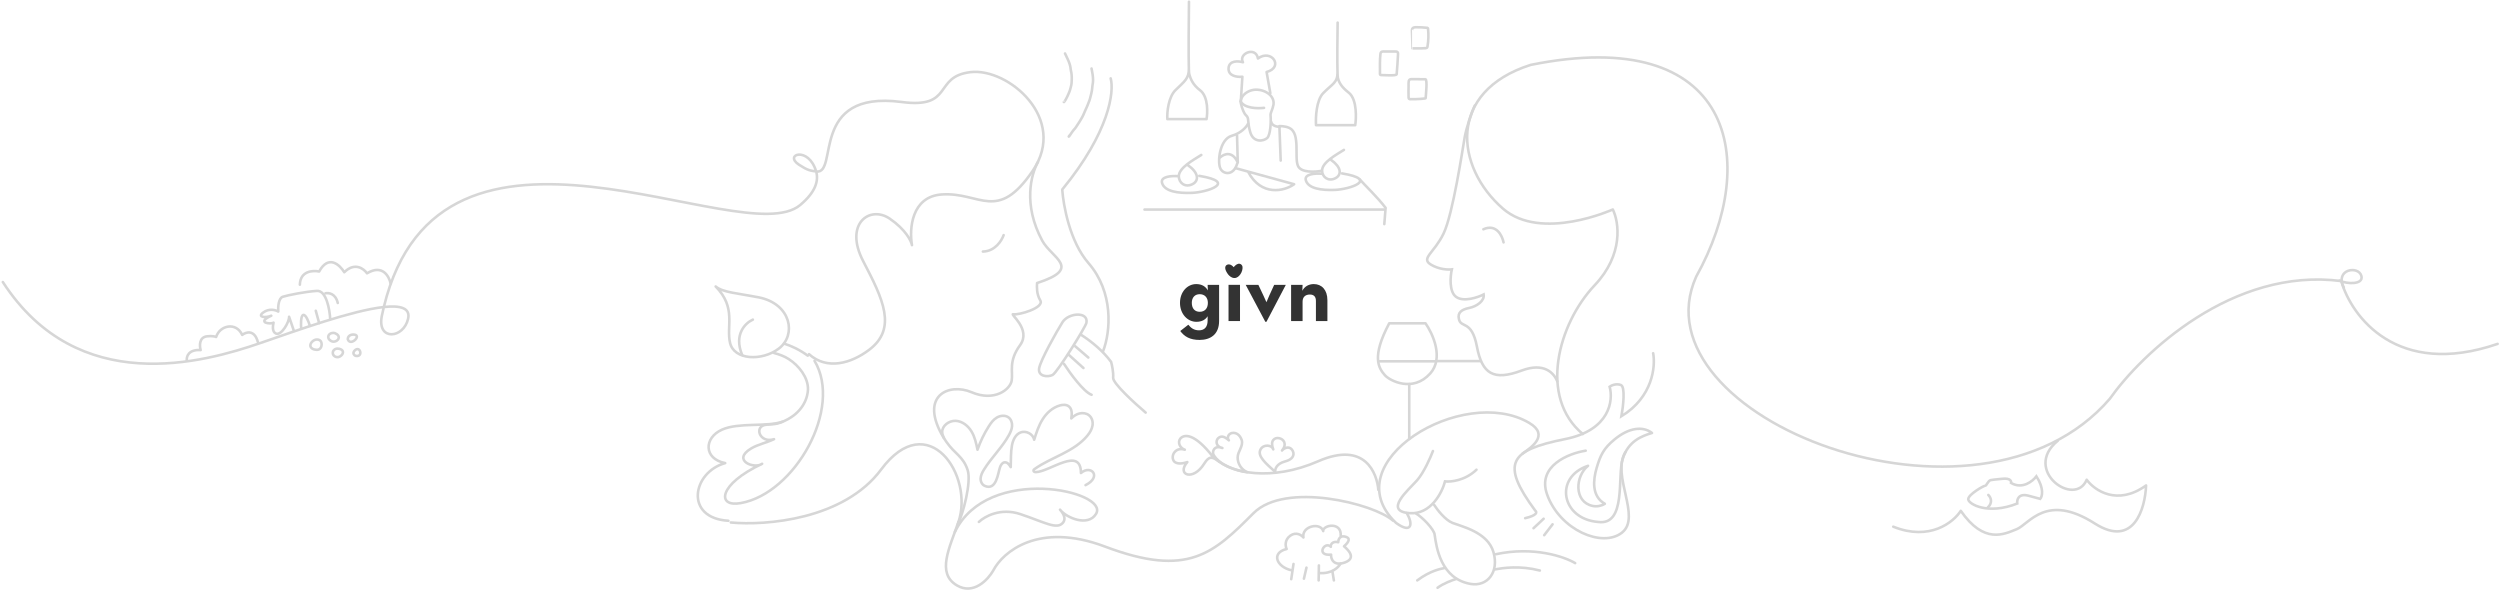 <svg width="1438" height="340" viewBox="0 0 1438 340" fill="none" xmlns="http://www.w3.org/2000/svg">
<g opacity="0.2">
<path d="M418.973 299.549C393.448 298.028 398.227 271.584 417.14 266.377C404.588 263.9 404.862 251.758 415.276 247.148C425.03 242.83 440.697 245.722 450.104 242.58" stroke="#333333" stroke-width="1.5" stroke-linecap="round" stroke-linejoin="round"/>
<path d="M445.276 203.063C448.236 203.844 451.137 204.885 453.679 206.532C459.571 210.319 464.954 217.228 464.745 224.05C464.655 227.49 462.771 238.041 448.685 243.157C446.233 244.053 444.767 243.995 440.909 244.284C433.322 244.896 436.86 255.3 445.216 252.61C440.909 254.691 436.034 255.558 431.967 258.015C420.733 264.824 433.961 270.023 438.373 266.778C413.09 278.556 412.053 291.977 426.104 289.373C457.267 283.823 484.844 234.834 468.522 207.565" stroke="#333333" stroke-width="1.5" stroke-linecap="round" stroke-linejoin="round"/>
<path d="M563.059 300.214C566.264 297.116 575.527 291.881 586.934 295.727C601.193 300.534 607.826 304.745 611.34 300.754C612.8 299.096 612.764 296.555 609.731 293.163C613.275 297.79 625.832 303.223 630.456 295.567C638.356 282.487 568.231 266.742 549.249 305.976" stroke="#333333" stroke-width="1.5" stroke-linecap="round" stroke-linejoin="round"/>
<path d="M597.019 93.255C593.095 100.146 588.303 117.774 599.506 138.446C604.977 148.542 622.883 154.311 596.521 162.804C596.356 164.941 596.223 169.278 598.345 172.74C600.998 177.067 585.744 181.393 582.926 180.752C580.107 180.111 593.537 189.246 586.739 198.54C579.942 207.835 582.76 213.764 581.931 218.892C581.102 224.02 571.983 231.232 558.885 225.623C545.787 220.014 528.15 227.579 542.897 251.994" stroke="#333333" stroke-width="1.5" stroke-linecap="round" stroke-linejoin="round"/>
<path d="M612.304 30.071C612.681 29.905 613.12 30.075 613.288 30.452L613.323 30.528L613.727 31.401C613.999 31.979 614.211 32.417 614.354 32.719L614.788 33.633C614.939 33.95 615.083 34.27 615.216 34.594L615.403 35.063L615.597 35.532C615.735 35.87 615.853 36.217 615.954 36.569L616.095 37.055L616.235 37.547C616.338 37.908 616.415 38.277 616.464 38.649L616.528 39.147L616.593 39.651C616.634 39.968 616.687 40.287 616.751 40.6L616.856 41.092L616.956 41.59C617.03 41.952 617.086 42.318 617.114 42.686L617.149 43.19L617.19 43.694C617.218 44.053 617.23 44.417 617.225 44.778L617.22 45.282L617.208 45.791C617.203 46.139 617.192 46.487 617.173 46.834L617.143 47.344L617.114 47.848C617.093 48.229 617.042 48.608 616.956 48.979L616.839 49.471L616.727 49.969C616.649 50.311 616.559 50.652 616.464 50.989L616.329 51.475L616.188 51.961C616.089 52.314 615.971 52.661 615.831 52.998L615.638 53.467L615.444 53.93C615.311 54.251 615.168 54.571 615.022 54.885L614.6 55.799C614.453 56.119 614.293 56.437 614.126 56.748L613.886 57.194L613.645 57.645C613.478 57.958 613.315 58.225 613.159 58.43L612.796 58.911C612.732 58.994 612.668 59.073 612.614 59.133C612.591 59.159 612.546 59.205 612.491 59.251C612.469 59.269 612.405 59.325 612.309 59.368C612.262 59.389 611.89 59.548 611.536 59.274L611.518 59.262L611.184 59.004L611.214 58.747C611.19 58.587 611.204 58.417 611.29 58.266L611.337 58.184L612.145 58.442L612.432 58.079C612.266 57.959 612.088 57.931 611.958 57.938C611.837 57.945 611.746 57.976 611.7 57.997C611.61 58.036 611.549 58.086 611.536 58.096C611.504 58.123 611.489 58.144 611.495 58.137C611.508 58.122 611.542 58.079 611.6 58.002L611.964 57.522C612.051 57.408 612.175 57.22 612.327 56.936L612.567 56.485L612.807 56.04C612.961 55.754 613.106 55.465 613.241 55.172L613.452 54.715L613.663 54.252C613.8 53.956 613.93 53.657 614.056 53.356L614.249 52.887L614.442 52.424C614.56 52.14 614.663 51.848 614.747 51.551L614.888 51.065L615.022 50.579C615.111 50.266 615.195 49.947 615.268 49.629L615.491 48.645C615.558 48.356 615.603 48.062 615.62 47.766L615.649 47.256L615.679 46.752C615.697 46.425 615.704 46.095 615.708 45.768L615.72 45.264L615.725 44.754C615.729 44.44 615.72 44.125 615.696 43.811L615.655 43.307L615.614 42.797C615.591 42.493 615.547 42.188 615.485 41.889L615.386 41.397L615.286 40.899C615.214 40.55 615.15 40.198 615.104 39.844L615.04 39.34L614.975 38.842C614.937 38.544 614.877 38.247 614.794 37.958L614.653 37.471L614.513 36.979C614.427 36.681 614.325 36.386 614.208 36.1L614.02 35.631L613.827 35.163C613.705 34.864 613.573 34.569 613.434 34.278L613.001 33.364C612.855 33.057 612.646 32.613 612.374 32.034L611.964 31.166V31.161L611.958 31.149L611.917 31.061L611.852 30.768C611.848 30.476 612.019 30.196 612.304 30.071Z" fill="#333333"/>
<path d="M627.755 38.666C628.165 38.61 628.543 38.901 628.599 39.311L628.616 39.411H628.611L628.786 40.307C628.907 40.936 628.995 41.428 629.05 41.772L629.214 42.768C629.27 43.117 629.312 43.469 629.343 43.823L629.39 44.327L629.431 44.836C629.463 45.201 629.475 45.566 629.466 45.932L629.454 46.436L629.443 46.946C629.433 47.319 629.394 47.69 629.331 48.059L629.249 48.563L629.161 49.061C629.108 49.374 629.07 49.69 629.044 50.004L628.962 51.012C628.932 51.374 628.883 51.733 628.816 52.09L628.628 53.086C628.563 53.432 628.485 53.776 628.4 54.118L628.154 55.102C628.071 55.432 627.991 55.764 627.907 56.092L627.779 56.579L627.655 57.071C627.564 57.428 627.451 57.782 627.316 58.126L627.128 58.594L626.946 59.069C626.823 59.383 626.694 59.698 626.571 60.012L626.39 60.481L626.208 60.956C626.08 61.284 625.939 61.609 625.792 61.928L625.581 62.385L625.37 62.848C625.232 63.149 625.093 63.453 624.96 63.756L624.761 64.219L624.556 64.682C624.422 64.99 624.286 65.298 624.152 65.608L623.952 66.077L623.753 66.54C623.608 66.875 623.442 67.206 623.261 67.524L623.009 67.963L622.763 68.403C622.593 68.701 622.418 68.999 622.241 69.293L621.978 69.733L621.714 70.166C621.535 70.465 621.349 70.761 621.157 71.051L620.882 71.473L620.601 71.901C620.416 72.182 620.234 72.464 620.05 72.745L619.769 73.166L619.493 73.594C619.289 73.906 619.061 74.204 618.814 74.485L618.474 74.866L618.14 75.247C617.936 75.478 617.746 75.721 617.571 75.973L617.279 76.389L616.991 76.805C616.801 77.081 616.612 77.359 616.423 77.637L616.136 78.059L615.849 78.475C615.751 78.619 615.666 78.743 615.597 78.832C615.564 78.875 615.522 78.922 615.48 78.967C615.459 78.989 615.425 79.026 615.38 79.061C615.359 79.078 615.235 79.181 615.046 79.219L614.999 79.231L614.454 79.336L614.343 79.126C614.332 79.118 614.313 79.116 614.302 79.108C613.975 78.857 613.912 78.388 614.161 78.059L614.724 78.481H614.73L614.161 78.059L614.22 77.977L614.929 77.051L614.964 77.116L615.181 76.793C615.372 76.513 615.568 76.234 615.761 75.956L616.335 75.124C616.544 74.822 616.772 74.532 617.015 74.256L617.349 73.87L617.689 73.489C617.889 73.261 618.074 73.02 618.239 72.768L618.79 71.924C618.975 71.642 619.161 71.357 619.347 71.075L619.628 70.653L619.909 70.225C620.089 69.952 620.262 69.674 620.431 69.393L620.695 68.96L620.952 68.526C621.123 68.241 621.292 67.953 621.456 67.665L621.708 67.219L621.96 66.78C622.113 66.51 622.253 66.233 622.376 65.948L622.575 65.479L622.78 65.016C622.915 64.705 623.05 64.394 623.185 64.085L623.384 63.616L623.589 63.153C623.726 62.84 623.862 62.525 624.005 62.215L624.216 61.758L624.433 61.301C624.567 61.009 624.69 60.712 624.808 60.411L624.995 59.936L625.177 59.467C625.3 59.152 625.422 58.834 625.546 58.518L625.734 58.049L625.921 57.575C626.033 57.289 626.126 56.998 626.202 56.702L626.325 56.209L626.454 55.717C626.538 55.392 626.619 55.065 626.7 54.739L626.946 53.754C627.025 53.442 627.092 53.127 627.152 52.811L627.339 51.815C627.397 51.509 627.443 51.199 627.468 50.889L627.55 49.881C627.579 49.523 627.624 49.165 627.685 48.809L627.767 48.311L627.855 47.807C627.906 47.509 627.935 47.206 627.943 46.905L627.954 46.401L627.966 45.891C627.974 45.582 627.964 45.273 627.937 44.965L627.896 44.461L627.849 43.958C627.821 43.638 627.782 43.317 627.732 43.002L627.65 42.504L627.573 42.006C627.522 41.686 627.435 41.217 627.316 40.594L627.134 39.651L627.128 39.633V39.61L627.116 39.51L627.134 39.217C627.21 38.934 627.447 38.709 627.755 38.666Z" fill="#333333"/>
<path d="M638.854 45.084C640.954 52.51 638.323 75.693 611 109.025C611.608 117.892 615.285 138.921 626.088 151.331C640.595 167.998 638.942 190.531 634.466 202.069" stroke="#333333" stroke-width="1.5" stroke-linecap="round" stroke-linejoin="round"/>
<path d="M577.289 135.241C576.239 138.339 572.381 144.567 565.351 144.696" stroke="#333333" stroke-width="1.5" stroke-linecap="round"/>
<path d="M950.895 203.19C952.332 210.669 950.696 228.382 932.657 239.407C933.652 233.852 934.978 222.485 932.326 221.459C929.673 220.434 926.91 221.673 925.86 222.421C928.07 230.326 926.059 247.42 900.327 252.548C868.162 258.958 863.022 266.49 883.084 293.733C884.134 294.481 884.443 296.393 877.281 298.06M882.089 303.829L887.892 298.38" stroke="#333333" stroke-width="1.5" stroke-linecap="round"/>
<path d="M893.031 301.585L888.223 307.835" stroke="#333333" stroke-width="1.5" stroke-linecap="round"/>
<path d="M912.098 259.232C902.261 260.781 884.045 267.982 889.881 284.391C897.176 304.904 921.715 315.32 932.989 306.346C944.263 297.372 926.772 273.541 934.896 260.16" stroke="#333333" stroke-width="1.5" stroke-linecap="round"/>
<path d="M923.086 289.761C915.503 285.487 916.307 276.241 918.37 269.222C920.567 261.711 922.47 257.904 928.633 252.801C936.967 245.886 945.033 245.005 950.231 249.046C944.711 250.678 936.535 253.545 933.32 264.086C930.238 274.213 935.56 302.547 919.146 300.223C898.089 298.46 893.749 274.521 913.424 267.932C906.107 273.795 905.138 288.636 916.039 291.004C918.424 291.522 921.023 291.056 923.086 289.787V289.761Z" stroke="#333333" stroke-width="1.5" stroke-linecap="round" stroke-linejoin="round"/>
<path d="M612.021 209.312C615.383 214.536 623.262 225.402 627.874 227.073" stroke="#333333" stroke-width="1.5" stroke-linecap="round"/>
<path d="M605.445 215.668C608.147 214.275 624.451 187.982 624.901 185.719C626.223 179.077 614.633 179.798 611.12 185.37C608.09 190.176 598.419 207.223 597.699 211.925C596.978 216.626 602.743 217.061 605.445 215.668Z" stroke="#333333" stroke-width="1.5" stroke-linecap="round"/>
<path d="M614.363 203.741L623.192 211.684" stroke="#333333" stroke-width="1.5" stroke-linecap="round"/>
<path d="M618.452 199.16L626.002 205.656" stroke="#333333" stroke-width="1.5" stroke-linecap="round"/>
<path d="M621.828 192.574C628.073 196.579 634.466 201.908 639.109 208.158C639.599 209.88 640.521 214.115 640.287 217.276C640.054 220.438 652.649 231.954 658.977 237.317" stroke="#333333" stroke-width="1.5" stroke-linecap="round"/>
<path d="M875.789 260.88C880.597 257.517 891.54 250.304 879.603 243.251C841.62 220.811 766.529 266.008 803.004 300.783C812.289 307.513 812.842 300.996 809.139 295.174" stroke="#333333" stroke-width="1.5" stroke-linecap="round"/>
<path d="M824.226 259.438C822.789 263.231 818.953 271.906 815.107 276.265C810.299 281.713 795.543 294.053 810.796 295.175C822.999 296.072 829.476 283.369 831.189 276.906C834.505 277.28 842.762 276.457 849.261 270.175" stroke="#333333" stroke-width="1.5" stroke-linecap="round"/>
<path d="M824.889 290.367C826.657 293.145 831.255 299.117 835.5 300.784C840.805 302.867 855.727 306.072 859.043 317.61C862.359 329.148 855.507 337.517 845.945 335.879C828.624 332.911 826.215 314.565 825.22 307.674C825.055 304.469 817.704 297.151 814.443 295.335" stroke="#333333" stroke-width="1.5" stroke-linecap="round"/>
<path d="M895.768 219.376C893.889 214.675 888.29 208.255 875.292 213.126C859.044 219.216 852.506 215.058 849.521 199.354C846.537 183.649 840.176 189.051 839.154 183.406C838.325 179.881 840.64 178.031 845.034 177.15C849.427 176.268 853.987 173.063 853.407 169.377C849.98 171.087 842.049 173.784 837.739 170.9C833.428 168.015 834.174 159.068 835.086 154.955C833.013 155.222 827.691 155.035 822.982 152.15C817.097 148.545 824.972 145.5 830.36 134.282C835.749 123.065 841.303 85.726 842.464 79.076C843.392 73.755 846.526 64.332 848.349 60.647" stroke="#333333" stroke-width="1.5" stroke-linecap="round"/>
<path d="M436.357 171.028C424.963 168.786 415.688 168.25 411.653 164.778C423.757 177.117 417.622 187.534 419.943 197.309C422.264 207.084 438.181 207.886 447.963 200.514C458.345 192.69 455.092 174.713 436.357 171.028Z" stroke="#333333" stroke-width="1.5" stroke-linecap="round" stroke-linejoin="round"/>
<path d="M433.041 183.848C428.896 185.664 421.866 192.277 426.906 204.2" stroke="#333333" stroke-width="1.5" stroke-linecap="round" stroke-linejoin="round"/>
<path d="M864.846 139.41C864.072 135.511 860.668 128.545 853.24 131.878" stroke="#333333" stroke-width="1.5" stroke-linecap="round"/>
<path d="M801.191 299.413C790.304 289.744 739.316 276.841 721.012 295.174C698.132 318.09 683.542 332.512 635.626 314.404C597.294 299.917 576.768 317.556 571.297 328.186C568.332 333.386 560.007 342.375 550.429 336.73C538.456 329.674 546.255 315.078 551.22 300.4" stroke="#333333" stroke-width="1.5" stroke-linecap="round" stroke-linejoin="round"/>
<path d="M796.634 215.869C799.341 218.922 812.648 225.989 822.657 214.827C830.535 206.041 824.253 192.117 819.942 185.953H799.097C788.781 205.301 792.939 211.701 796.634 215.869Z" stroke="#333333" stroke-width="1.5" stroke-linecap="round" stroke-linejoin="round"/>
<path d="M826.046 207.831L793.431 207.831" stroke="#333333" stroke-width="1.5" stroke-linecap="round" stroke-linejoin="round"/>
<path d="M810.6 220.896V252.468" stroke="#333333" stroke-width="1.5" stroke-linecap="round" stroke-linejoin="round"/>
<path d="M450.948 197.63C454.991 198.861 459.914 201.139 464.629 204.575" stroke="#333333" stroke-width="1.5" stroke-linecap="round" stroke-linejoin="round"/>
<path d="M550.928 301.529C554.042 295.51 558.778 277.29 556.622 270.481C554.064 262.482 549.238 261.184 544.463 254.296C543.267 252.561 542.011 250.682 541.951 248.572C541.831 244.872 545.869 241.895 549.697 242.068C553.525 242.242 556.845 244.93 558.789 248.139C560.732 251.347 561.51 255.047 562.258 258.689C563.873 253.978 566.056 249.439 568.748 245.219C569.974 243.282 571.379 241.345 573.413 240.16C575.447 238.975 578.198 238.715 580.082 240.074C581.608 241.201 582.266 243.195 582.146 245.045C582.026 246.895 581.219 248.659 580.322 250.307C576.374 257.446 570.213 263.228 565.936 270.194C565.009 271.697 564.172 273.345 564.052 275.08C563.933 276.814 564.77 278.751 566.415 279.473C573.204 282.509 574.041 271.986 575.208 268.749C575.656 267.506 576.464 266.118 577.809 265.945C579.424 265.743 580.591 267.304 581.368 268.691C581.548 264.5 581.309 260.279 582.086 256.146C582.654 253.139 584.09 249.902 587.021 248.746C590.191 247.503 594.258 249.671 594.856 252.937C596.113 248.89 597.428 244.814 599.701 241.201C601.974 237.588 605.354 234.466 609.511 233.252C611.246 232.731 613.309 232.616 614.745 233.714C616.778 235.246 616.599 238.195 616.21 240.681C617.496 239.351 619.111 238.252 620.965 237.819C622.82 237.385 624.883 237.674 626.349 238.831C628.113 240.218 628.771 242.588 628.412 244.756C628.053 246.924 626.887 248.861 625.481 250.567C621.713 255.192 616.36 258.4 610.976 261.147C605.593 263.893 599.941 266.321 595.036 269.819C593.938 270.59 594.53 271.613 595.843 271.553C603.744 271.397 621.754 256.494 621.754 272.084C627.603 267.037 633.995 274.208 624.404 279.054" stroke="#333333" stroke-width="1.5" stroke-linecap="round" stroke-linejoin="round"/>
<path d="M826.757 207.712C843.091 207.712 850.2 207.712 851.712 207.712" stroke="#333333" stroke-width="1.5" stroke-linecap="round"/>
<path d="M906.028 323.902C899.903 320.241 882.207 314.094 860.423 318.789" stroke="#333333" stroke-width="1.5" stroke-linecap="round"/>
<path d="M910.442 249.664C884.909 228.51 896.183 186.364 917.239 164.089C934.084 146.269 931.222 127.605 927.685 120.501C927.685 120.501 886.534 139.122 864.516 120.02C836.993 96.142 832.185 52.714 880.432 37.33C996.848 13.771 1013.16 91.806 975.634 159.16C939.423 239.885 1137.6 317.477 1213.53 229.414C1231.83 203.446 1284.08 153.544 1346.69 161.673C1352.53 181.995 1378.7 217.672 1436.63 197.801" stroke="#333333" stroke-width="1.5" stroke-linecap="round" stroke-linejoin="round"/>
<path d="M465.328 203.71C475.773 213.069 489.583 208.993 499.862 201.265C516.276 188.925 507.821 171.939 496.547 150.305C485.272 128.671 500.36 117.934 511.8 125.786C520.952 132.068 524.124 138.553 524.566 141.01C522.964 131.769 524.169 112.998 541.809 111.844C563.86 110.402 573.643 128.19 594.036 98.223C614.429 68.256 579.943 38.93 558.223 41.494C536.504 44.058 549.009 62.764 518.384 58.639C465.134 51.764 482.627 100.632 469.449 98.635M469.449 98.635C466.095 98.127 464.665 98.104 459.526 94.707C450.679 88.862 465.13 83.85 469.449 98.635ZM469.449 98.635C470.999 103.941 469.14 110.529 460.195 117.982C426.758 145.843 253.339 42.469 220.775 176.6M220.775 176.6C220.348 178.357 219.946 180.155 219.568 181.995C216.928 196.178 232.162 194.803 234.741 183.335C236.131 177.156 230.322 175.567 220.775 176.6ZM220.775 176.6C202.741 178.55 171.367 189.854 149.981 197.236C117.275 208.527 44.853 228.849 1.634 162.237" stroke="#333333" stroke-width="1.5" stroke-linecap="round" stroke-linejoin="round"/>
<path d="M1345.67 161.39C1349.9 163.46 1359.47 163.817 1358.3 158.85C1356.84 152.64 1342.75 154.615 1348.15 165.482" stroke="#333333" stroke-width="1.5" stroke-linecap="round" stroke-linejoin="round"/>
<path d="M698.054 261.616C697.071 259.838 698.303 255.847 703.111 257.692C699.047 256.889 698.802 252.719 701.697 251.384C703.464 250.565 705.409 251.977 706.834 253.28C705.873 252.197 706.274 250.365 707.499 249.545C708.725 248.725 710.421 248.841 711.664 249.608C712.907 250.376 713.714 251.653 714.185 252.99C715.402 256.485 711.94 259.582 711.895 263.098C711.849 266.737 714.047 270.127 717.451 271.632C711.37 270.971 701.371 267.532 698.054 261.616Z" stroke="#333333" stroke-width="1.5" stroke-linecap="round" stroke-linejoin="round"/>
<path d="M792.808 281.728C792.062 272.353 785.298 253.508 758.239 265.302C731.181 277.097 708.168 272.086 699.547 264.181" stroke="#333333" stroke-width="1.5" stroke-linecap="round" stroke-linejoin="round"/>
<path d="M733.549 271.469C728.002 266.444 723.008 262.293 725.079 258.491C726.738 255.446 731.53 255.791 732.373 258.491C728.401 248.107 743.641 251.456 737.432 259.133C738.352 257.935 740.636 256.809 742.274 257.847C744.322 259.143 745.784 263.664 739.256 265.389C734.034 266.769 733.276 270.018 733.549 271.469Z" stroke="#333333" stroke-width="1.5" stroke-linecap="round" stroke-linejoin="round"/>
<path d="M701.049 265.326C697.319 262.842 695.64 261.897 692.613 266.761C686.23 277.017 676.529 273.151 682.944 265.79C680.953 266.529 676.599 267.415 675.104 265.046C673.236 262.084 676.187 256.902 681.507 258.68C678.43 257.612 677.299 254.198 678.936 252.269C680.982 249.859 686.857 248.683 697.882 263.006" stroke="#333333" stroke-width="1.5" stroke-linecap="round" stroke-linejoin="round"/>
<path d="M817.419 56.885C815.176 57.059 813.531 57.03 811.288 57.059C811.049 57.059 810.78 57.059 810.57 56.914C810.271 56.712 810.241 56.307 810.211 55.96C810.092 53.648 810.211 51.769 810.211 49.456C810.211 47.144 809.942 45.525 811.856 45.525C814.548 45.525 817.21 45.554 819.901 45.583C821.157 45.583 820.111 55.122 820.051 56.249C820.051 56.365 820.051 56.51 819.931 56.596C819.871 56.654 819.782 56.654 819.692 56.654C818.944 56.741 818.197 56.798 817.449 56.856L817.419 56.885Z" stroke="#333333" stroke-width="1.5" stroke-linecap="round"/>
<path d="M819.752 27.721C818.555 27.865 816.761 27.778 816.013 27.807C814.817 27.807 813.621 27.807 812.454 27.807C812.424 27.807 812.155 18.21 812.155 17.574C812.155 17.227 812.155 16.852 812.335 16.505C812.724 15.782 813.71 15.666 814.548 15.666C816.641 15.666 818.705 15.753 820.798 15.985C820.978 15.985 821.157 16.042 821.277 16.158C821.397 16.273 821.397 16.418 821.426 16.591C821.755 19.974 821.666 23.385 821.097 26.738C821.038 27.027 820.978 27.374 820.709 27.518C820.499 27.634 820.17 27.692 819.782 27.75L819.752 27.721Z" stroke="#333333" stroke-width="1.5" stroke-linecap="round"/>
<path d="M803.362 42.751C803.123 43.733 795.795 43.155 794.629 43.184C794.36 43.184 794.061 43.184 793.881 42.982C793.762 42.837 793.762 42.635 793.762 42.462C793.762 38.819 793.612 34.888 794.001 31.246C794.121 29.396 795.347 29.569 796.752 29.627C798.696 29.685 800.7 29.598 802.644 29.627C803.063 29.627 803.541 29.656 803.84 29.974C804.169 30.292 804.169 30.783 804.139 31.246C803.96 34.946 803.691 39.05 803.362 42.751Z" stroke="#333333" stroke-width="1.5" stroke-linecap="round"/>
<path d="M658.322 120.547H796.929C796.763 123.201 796.486 126.035 796.254 128.905" stroke="#333333" stroke-width="1.5" stroke-linecap="round"/>
<path d="M769.408 13.019C769.275 20.803 769.121 35.17 769.337 41.706M769.337 41.706C769.391 43.333 769.468 44.475 769.574 44.909C770.237 47.633 771.784 50.165 775.759 53.264C780.899 57.27 780.018 69.107 779.521 71.992H756.973C756.696 67.558 757.138 57.665 761.118 53.563C766.091 48.435 769.435 47.638 769.337 41.706Z" stroke="#333333" stroke-width="1.5" stroke-linecap="round" stroke-linejoin="round"/>
<path d="M683.895 1C683.762 8.431 683.608 33.364 683.824 39.603M683.824 39.603C683.878 41.156 683.955 42.246 684.061 42.661C684.724 45.261 686.219 48.881 690.195 51.84C695.334 55.664 694.506 65.761 694.008 68.514H671.46C671.183 64.282 672.154 55.763 676.133 51.846C681.107 46.951 683.922 45.266 683.824 39.603Z" stroke="#333333" stroke-width="1.5" stroke-linecap="round" stroke-linejoin="round"/>
<path d="M710.797 96.751L744.371 105.962C738.789 110.022 725.445 113.112 717.885 98.754" stroke="#333333" stroke-width="1.5" stroke-linecap="round" stroke-linejoin="round"/>
<path d="M690.982 89.136C686.561 91.913 678.094 96.507 678.05 101.315C678.015 105.174 681.698 108.045 685.842 105.962C689.987 103.879 689.324 99.232 683.356 95.065" stroke="#333333" stroke-width="1.5" stroke-linecap="round" stroke-linejoin="round"/>
<path d="M797.012 119.586C792.714 113.826 784.409 105.844 782.117 103.186" stroke="#333333" stroke-width="1.5" stroke-linecap="round" stroke-linejoin="round"/>
<path d="M677.761 101.355C673.948 101.035 667.248 101.475 668.442 105.321C669.934 110.129 677.561 111.251 685.685 110.93C694.325 110.589 712.047 104.841 689.83 101.155" stroke="#333333" stroke-width="1.5" stroke-linecap="round" stroke-linejoin="round"/>
<path d="M773.024 86.216C768.732 88.913 760.51 93.373 760.468 98.041C760.434 101.788 764.009 104.576 768.034 102.553C772.058 100.531 771.415 96.018 765.619 91.973" stroke="#333333" stroke-width="1.5" stroke-linecap="round" stroke-linejoin="round"/>
<path d="M760.188 99.936C756.485 99.624 749.98 100.052 751.139 103.787C752.588 108.455 759.994 109.544 767.882 109.233C776.27 108.902 793.478 103.32 771.906 99.741" stroke="#333333" stroke-width="1.5" stroke-linecap="round" stroke-linejoin="round"/>
<path d="M717.885 71.11C717.083 72.926 713.981 76.585 708.476 78.123C701.596 80.046 700.069 93.186 702.01 97.033C703.668 100.318 709.471 101.28 711.626 94.149" stroke="#333333" stroke-width="1.5" stroke-linecap="round" stroke-linejoin="round"/>
<path d="M701.844 90.543C703.916 88.593 708.84 86.457 711.957 93.508L711.543 77.963" stroke="#333333" stroke-width="1.5" stroke-linecap="round" stroke-linejoin="round"/>
<path d="M736.657 92.344L735.911 72.552C735.911 72.552 739.065 72.392 741.631 73.594C748.238 76.689 744.284 90.901 746.688 95.629C748.611 99.411 756.387 98.967 760.035 98.273" stroke="#333333" stroke-width="1.5" stroke-linecap="round" stroke-linejoin="round"/>
<path d="M728.911 79.363C730.725 77.647 731.177 70.309 730.818 66.303C730.706 64.769 732.02 63.098 732.517 60.133C732.528 60.065 732.538 59.995 732.546 59.921C733.16 54.199 725.794 50.53 720.193 51.853C716.535 52.717 712.962 55.928 713.781 59.597C714.453 62.61 715.652 65.4 716.766 66.383C718.673 68.066 717.305 69.668 719.129 75.998C720.953 82.328 726.921 81.246 728.911 79.363Z" stroke="#333333" stroke-width="1.5" stroke-linecap="round" stroke-linejoin="round"/>
<path d="M736.165 72.875C734.739 72.996 731.739 72.597 731.149 70.028" stroke="#333333" stroke-width="1.5" stroke-linecap="round" stroke-linejoin="round"/>
<path d="M730.7 53.603L728.545 41.424C738.701 38.652 731.348 27.889 723.571 33.651C722.394 26.446 712.108 30.822 714.949 35.814C712.379 35.013 706.925 34.645 706.66 39.26C706.394 43.875 711.855 44.441 714.618 44.147L713.706 58.33" stroke="#333333" stroke-width="1.5" stroke-linecap="round" stroke-linejoin="round"/>
<path d="M727.068 62.04C723.464 62.485 715.738 62.366 713.667 58.331" stroke="#333333" stroke-width="1.5" stroke-linecap="round" stroke-linejoin="round"/>
<path d="M859.889 327.507C864.645 326.675 874.198 325.186 885.722 328.167" stroke="#333333" stroke-width="1.5" stroke-linecap="round" stroke-linejoin="round"/>
<path d="M773.523 323.546C780.027 321.198 776.054 316.725 773.085 314.231C776.151 311.55 777.028 309.292 773.377 308.586C770.457 308.021 769.726 310.725 769.726 311.901C766.66 311.055 765.163 313.136 765.493 314.514C761.972 310.94 756.595 319.922 765.638 319.03C765.444 321.147 766.879 325.944 773.523 323.546Z" stroke="#333333" stroke-width="1.5" stroke-linecap="round" stroke-linejoin="round"/>
<path d="M771.04 324.215C769.921 326.332 766.135 330.179 758.776 329.614" stroke="#333333" stroke-width="1.5" stroke-linecap="round" stroke-linejoin="round"/>
<path d="M758.631 325.239L758.484 333.848" stroke="#333333" stroke-width="1.5" stroke-linecap="round" stroke-linejoin="round"/>
<path d="M766.368 328.486L767.244 333.848" stroke="#333333" stroke-width="1.5" stroke-linecap="round" stroke-linejoin="round"/>
<path d="M751.476 326.509L750.016 332.86" stroke="#333333" stroke-width="1.5" stroke-linecap="round" stroke-linejoin="round"/>
<path d="M744.029 324.393L742.715 333.143" stroke="#333333" stroke-width="1.5" stroke-linecap="round" stroke-linejoin="round"/>
<path d="M743.007 328.062C734.248 326.193 730.923 317.97 740.087 315.784C739.357 314.278 738.743 310.647 742.131 308.163C745.518 305.679 748.604 307.786 749.723 309.151C748.571 302.629 759.587 300.201 761.112 305.481C760.783 302.023 771.733 299.836 771.187 308.163" stroke="#333333" stroke-width="1.5" stroke-linecap="round" stroke-linejoin="round"/>
<path d="M1089 302.947C1110.02 311.412 1123.65 300.394 1127.84 293.826C1141.27 313.163 1152.66 307.325 1159.96 304.407C1167.26 301.488 1176.89 283.246 1204.93 301.123C1227.36 315.425 1233.94 292.489 1234.42 279.233C1217.84 291.2 1204.73 282.03 1200.26 275.949C1193.5 292.269 1163 270.515 1183.6 253.546" stroke="#333333" stroke-width="1.5" stroke-linecap="round" stroke-linejoin="round"/>
<path d="M1156.75 277.784C1163.23 281.623 1169.18 276.843 1171.35 273.974C1175.9 281.086 1174.7 285.593 1173.54 286.957L1167.26 285.264C1161.01 283.401 1160.03 287.404 1160.32 289.639C1143.31 296.342 1132.36 289.921 1132.14 287.24C1131.92 284.558 1141.05 279.336 1141.85 279.407C1142.66 279.478 1143.53 276.443 1145.06 276.161C1146.6 275.879 1146.38 275.949 1151.93 275.385C1156.37 274.933 1156.99 276.796 1156.75 277.784Z" stroke="#333333" stroke-width="1.5" stroke-linecap="round"/>
<path d="M1143.68 284.699C1144.92 285.85 1146.58 288.919 1143.31 291.988" stroke="#333333" stroke-width="1.5" stroke-linecap="round"/>
<path d="M420.395 300.542C440.252 302.424 485.34 298.961 506.833 270.058C533.699 233.93 560.565 273.445 551.221 300.542" stroke="#333333" stroke-width="1.5" stroke-linecap="round" stroke-linejoin="round"/>
<path d="M107.445 207.476C107.133 205.249 108.288 200.909 115.41 201.362C114.707 198.909 114.479 193.945 119.158 193.437C122.028 193.125 123.609 193.55 124.312 193.833C126.48 187.021 135.932 185.08 139.305 192.644C141.492 190.946 146.357 189.384 148.324 196.72" stroke="#333333" stroke-width="1.5" stroke-linecap="round" stroke-linejoin="round"/>
<path d="M185.004 198.072C185.004 199.713 184.099 201.23 182.287 201.23C180.475 201.23 178.507 200.348 178.507 198.707C178.507 197.066 180.475 195.288 182.287 195.288C184.099 195.288 185.004 196.431 185.004 198.072Z" stroke="#333333" stroke-width="1.5" stroke-linecap="round" stroke-linejoin="round"/>
<path d="M194.86 194.05C194.86 195.485 193.252 196.52 191.867 196.52C190.482 196.52 188.801 195.273 188.801 193.838C188.801 192.403 190.241 191.475 191.626 191.475C193.011 191.475 194.86 192.615 194.86 194.05Z" stroke="#333333" stroke-width="1.5" stroke-linecap="round" stroke-linejoin="round"/>
<path d="M200.043 195.108C200.043 193.467 201.386 192.434 203.198 192.434C208.788 192.434 201.503 199.695 200.043 195.108Z" stroke="#333333" stroke-width="1.5" stroke-linecap="round" stroke-linejoin="round"/>
<path d="M204.476 204.662C203.078 203.967 202.961 202.732 203.989 201.657C207.163 198.34 209.211 205.737 204.476 204.662Z" stroke="#333333" stroke-width="1.5" stroke-linecap="round" stroke-linejoin="round"/>
<path d="M197.269 202.589C197.269 203.947 195.633 205.43 194.133 205.43C192.634 205.43 191.418 204.329 191.418 202.97C191.418 201.612 192.634 200.511 194.133 200.511C195.633 200.511 197.269 201.23 197.269 202.589Z" stroke="#333333" stroke-width="1.5" stroke-linecap="round" stroke-linejoin="round"/>
<path d="M224.683 163.117C223.845 158.905 219.959 151.828 211.116 157.209C209.255 154.52 204.03 150.631 198.023 156.594C195.456 152.331 188.972 146.28 183.574 156.175C179.965 155.402 172.693 155.835 172.478 163.745" stroke="#333333" stroke-width="1.5" stroke-linecap="round" stroke-linejoin="round"/>
<path d="M830.686 326.792C828.837 327.168 822.685 328.203 815.209 333.848" stroke="#333333" stroke-width="1.5" stroke-linecap="round" stroke-linejoin="round"/>
<path d="M837.695 333.001C835.456 333.66 830.16 335.598 826.89 338.082" stroke="#333333" stroke-width="1.5" stroke-linecap="round" stroke-linejoin="round"/>
<path d="M189.941 183.598C189.648 178.021 187.707 166.958 182.285 167.32C175.507 167.773 165.929 169.699 162.715 170.682C160.144 171.469 159.867 176.697 160.05 179.212C158.597 178.321 154.824 177.189 151.356 179.789C147.888 182.39 152.501 183.053 156.039 181.607C147.026 185.664 155.805 186.705 157.335 185.583C156.894 187.559 156.499 190.744 158.595 191.803C161.807 193.426 166.488 185.051 166.278 182.204L169.045 190.283M181.636 178.741L183.577 185.841M178.258 187.424C177.585 185.16 175.874 180.738 174.417 181.168C172.961 181.599 173.036 186.625 173.256 189.084" stroke="#333333" stroke-width="1.5" stroke-linecap="round" stroke-linejoin="round"/>
<path d="M187.162 168.726C189.004 168.28 193.006 168.764 194.281 174.273" stroke="#333333" stroke-width="1.5" stroke-linecap="round" stroke-linejoin="round"/>
</g>
<g clip-path="url(#clip0_1_114)">
<path d="M678.879 190.391L683.524 186.774C684.991 188.583 686.703 190.001 689.685 190.001C692.717 190.001 694.624 188.192 694.624 184.378V181.883C693.5 183.79 691.347 185.11 688.17 185.11C683.084 185.11 678.732 180.612 678.732 174.207C678.732 167.802 683.035 163.402 688.071 163.402C691.396 163.402 693.547 164.869 694.77 167.069L694.624 163.842H701.225V184.623C701.225 192.543 696.042 195.527 689.979 195.527C684.453 195.526 681.226 193.57 678.879 190.391ZM694.77 174.207C694.77 171.127 692.912 169.22 690.076 169.22C687.288 169.22 685.529 171.127 685.529 174.207C685.529 177.484 687.29 179.342 690.076 179.342C692.912 179.341 694.77 177.482 694.77 174.207Z" fill="#333333"/>
<path d="M706.652 163.841H713.253V184.67H706.652V163.841Z" fill="#333333"/>
<path d="M716.527 163.841H723.812L726.746 170.051C727.724 172.153 728.458 173.833 728.458 173.833C728.458 173.833 729.142 172.153 730.071 170.051L732.907 163.841H739.606L728.458 185.11H727.822L716.527 163.841Z" fill="#333333"/>
<path d="M742.64 163.84H749.242L749.095 167.263C750.367 164.77 752.812 163.4 755.697 163.4C760.244 163.4 763.52 166.725 763.52 172.641V184.67H756.919V173.082C756.919 170.734 755.794 169.414 753.447 169.414C750.807 169.414 749.242 170.881 749.242 173.521V184.669H742.64V163.84V163.84Z" fill="#333333"/>
<g clip-path="url(#clip1_1_114)">
<path d="M714.701 153.531C714.619 152.677 713.993 151.935 713.146 151.741C711.947 151.467 710.858 152.34 710.088 153.149C709.924 153.321 709.767 153.501 709.621 153.689C708.91 152.879 707.87 152.016 706.726 152.068C705.794 152.142 705.158 152.555 704.89 153.253C704.425 154.607 705.169 155.906 705.87 157.062C706.255 157.67 706.679 158.205 707.035 158.529C709.463 160.804 711.826 160.177 713.517 157.69L713.514 157.687L713.516 157.684L713.517 157.689C714.286 156.568 714.834 154.923 714.701 153.531Z" fill="#333333"/>
</g>
</g>
<defs>
<clipPath id="clip0_1_114">
<rect width="88.715" height="46.822" fill="white" transform="translate(676.769 150.114)"/>
</clipPath>
<clipPath id="clip1_1_114">
<rect width="10.631" height="10.631" fill="white" transform="translate(704.422 150.361)"/>
</clipPath>
</defs>
</svg>
